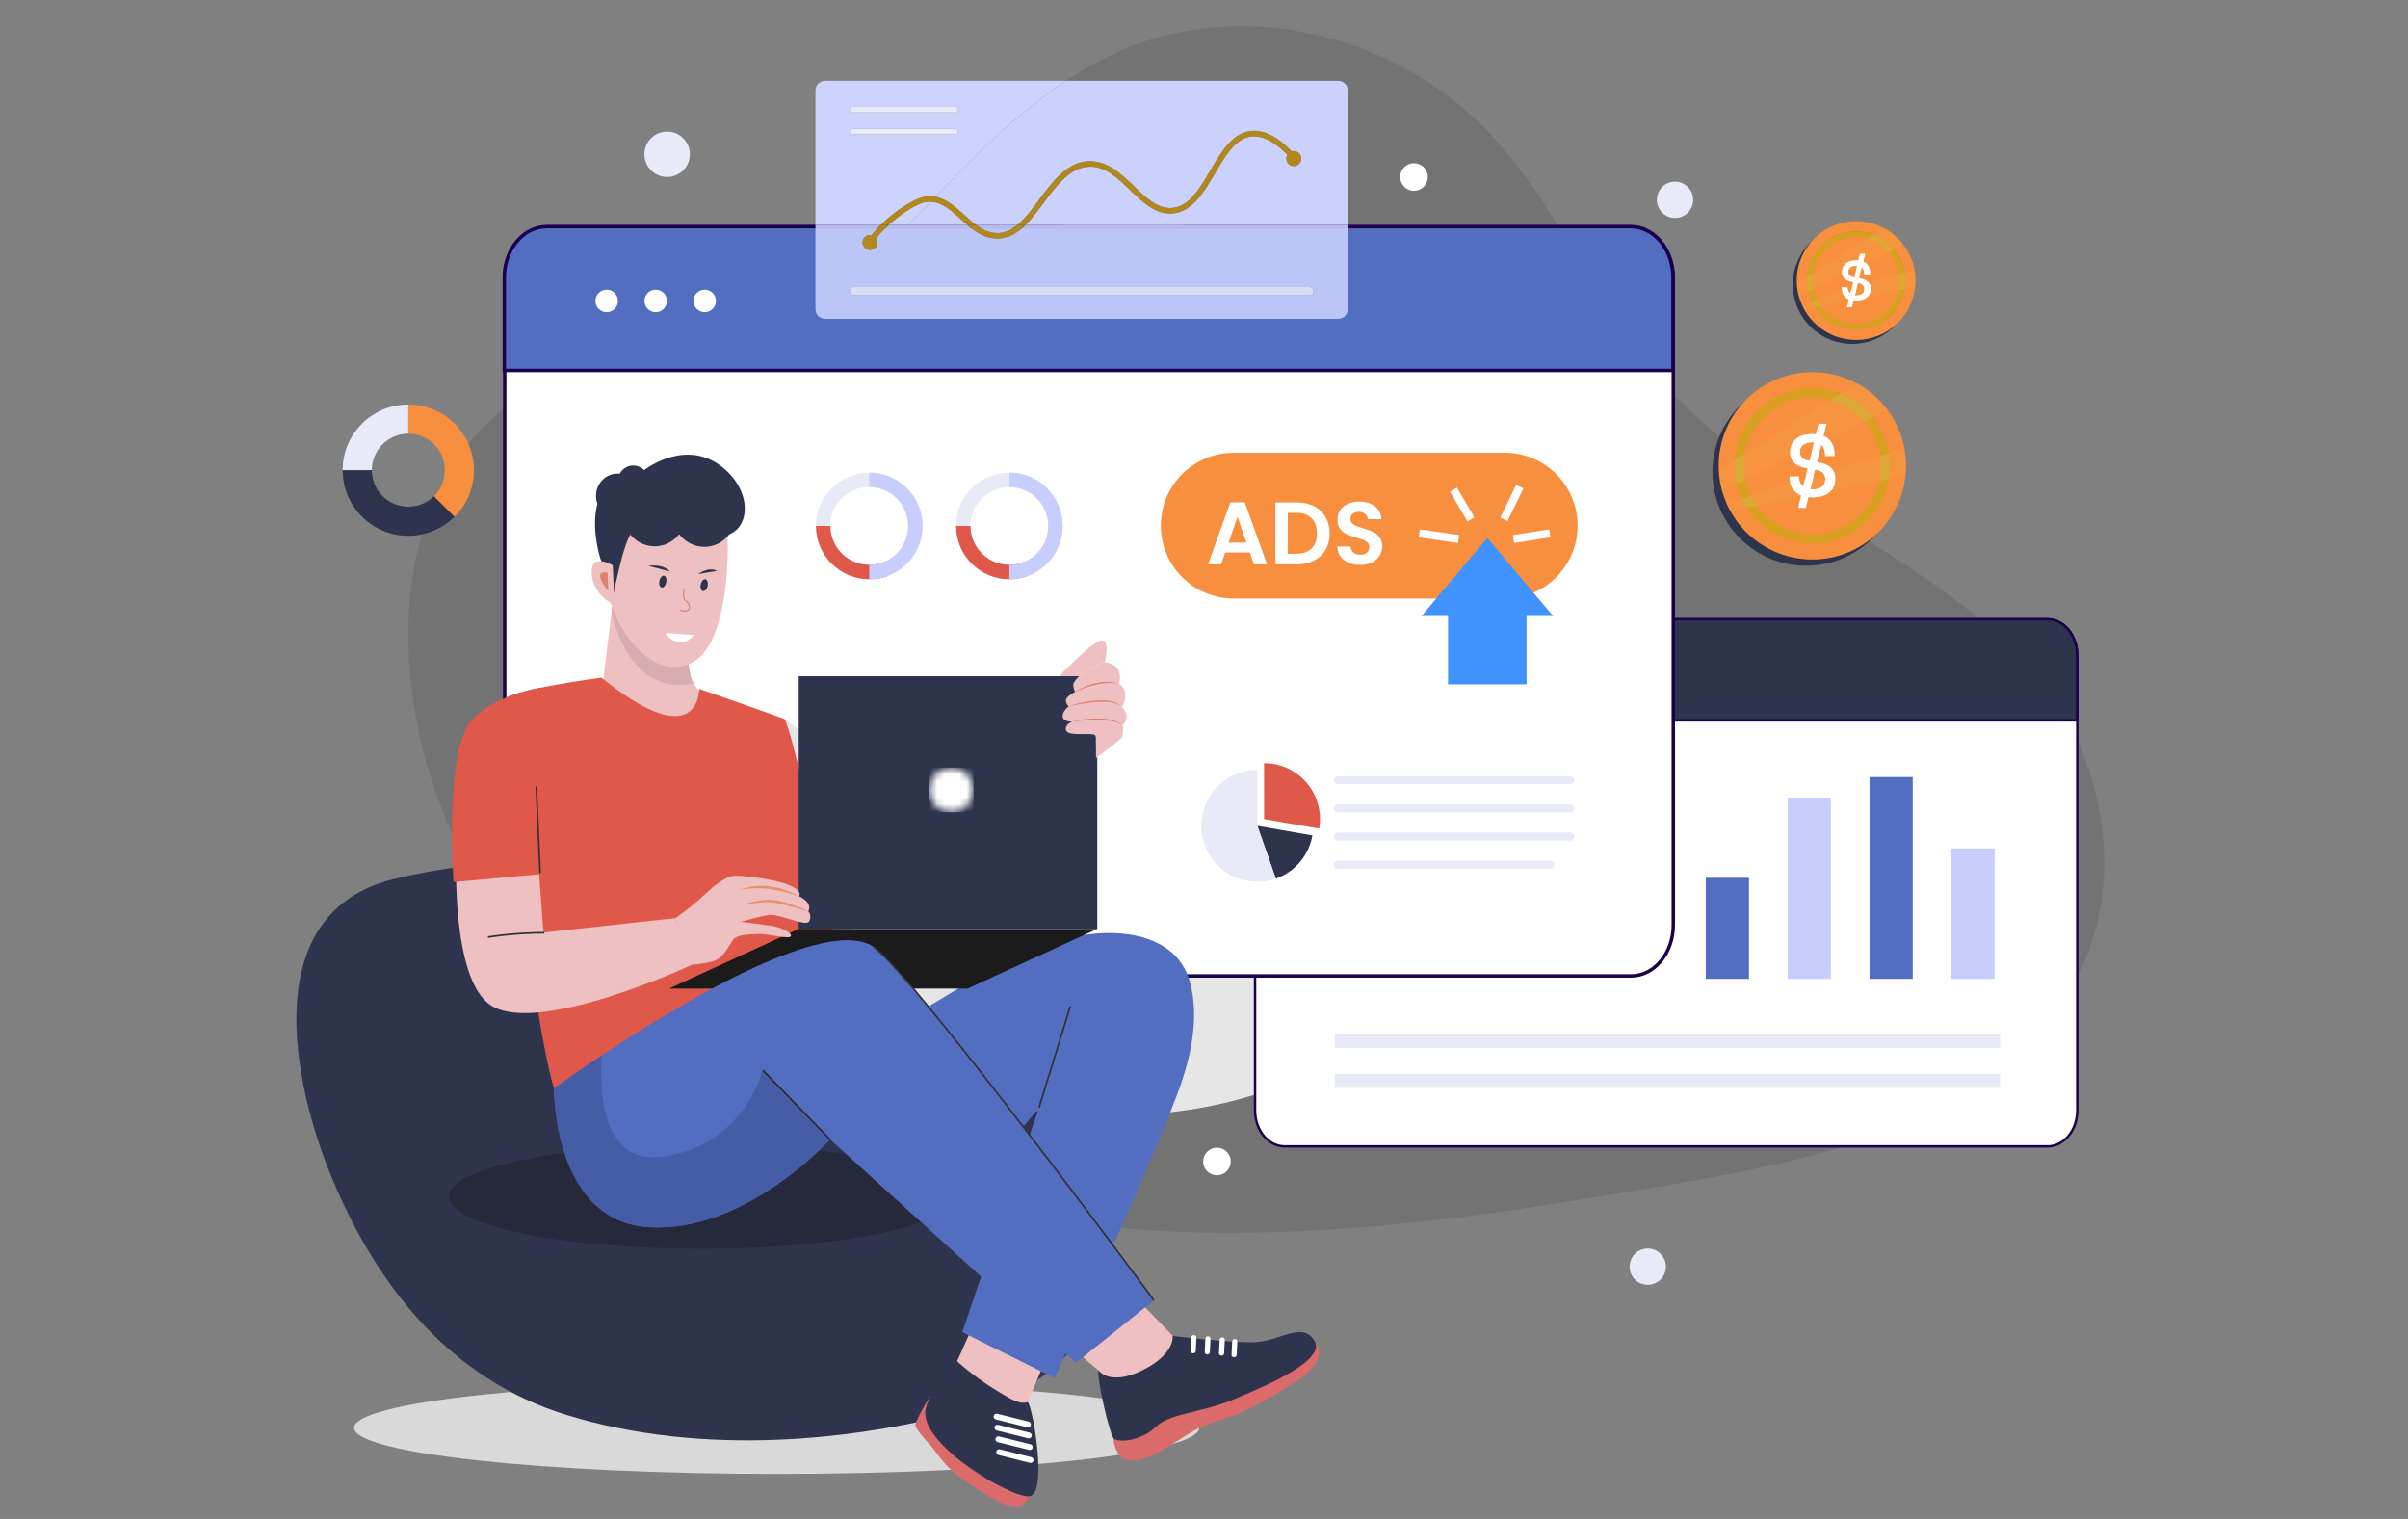 <svg xmlns="http://www.w3.org/2000/svg" width="325" height="205" viewBox="0 0 325 205" fill="none"><rect x="0" y="0" width="325" height="205" fill="#808080" stroke="none"/><path d="M211.729 90.133C211.729 123.452 184.719 150.461 151.4 150.461C118.082 150.461 91.072 123.452 91.072 90.133C91.072 56.815 118.082 29.805 151.4 29.805C184.719 29.805 211.729 56.815 211.729 90.133Z" fill="white"></path><path d="M161.854 192.703C161.854 196.139 136.319 198.925 104.82 198.925C73.321 198.925 47.786 196.139 47.786 192.703C47.786 189.266 73.321 186.48 104.82 186.48C136.319 186.48 161.854 189.266 161.854 192.703Z" fill="#D9D9D9"></path><path d="M89.985 46.096C92.733 45.431 95.481 44.788 98.172 44.038C108.498 41.161 117.439 35.857 124.837 28.046C133.716 18.67 143.827 8.37 156.704 4.935C169.321 1.57 183.056 4.459 193.777 11.74C203.189 18.133 209.3 28.257 214.558 38.104C220.394 49.034 229.321 57.387 239.299 64.505C258.189 77.982 281.468 86.824 283.853 113.32C285.525 131.9 272.731 146.265 255.945 152.438C241.987 157.571 226.891 159.656 212.265 162.051C196.85 164.574 181.276 166.408 165.636 166.388C125.343 166.335 78.5 151.431 60.766 111.864C52.565 93.566 51.429 66.252 69.997 53.685C76.011 49.614 82.995 47.786 89.985 46.096Z" fill="black" fill-opacity="0.1"></path><path d="M93.109 20.824C93.109 22.517 91.737 23.889 90.044 23.889C88.352 23.889 86.98 22.517 86.98 20.824C86.98 19.131 88.352 17.759 90.044 17.759C91.737 17.759 93.109 19.131 93.109 20.824Z" fill="#E8EBF7"></path><path d="M224.841 170.954C224.841 172.307 223.744 173.404 222.391 173.404C221.039 173.404 219.942 172.307 219.942 170.954C219.942 169.601 221.039 168.505 222.391 168.505C223.744 168.505 224.841 169.601 224.841 170.954Z" fill="#E8EBF7"></path><path d="M228.521 26.968C228.521 28.32 227.424 29.417 226.071 29.417C224.718 29.417 223.621 28.32 223.621 26.968C223.621 25.614 224.718 24.518 226.071 24.518C227.424 24.518 228.521 25.614 228.521 26.968Z" fill="#E8EBF7"></path><path d="M192.704 23.889C192.704 24.917 191.87 25.75 190.842 25.75C189.814 25.75 188.98 24.917 188.98 23.889C188.98 22.86 189.814 22.026 190.842 22.026C191.87 22.026 192.704 22.86 192.704 23.889Z" fill="white"></path><path d="M166.108 156.761C166.108 157.79 165.274 158.624 164.246 158.624C163.218 158.624 162.384 157.79 162.384 156.761C162.384 155.733 163.218 154.899 164.246 154.899C165.274 154.899 166.108 155.733 166.108 156.761Z" fill="white"></path><path d="M169.392 88.412V149.873C169.392 152.555 171.187 154.719 173.396 154.719H276.354C278.556 154.719 280.359 152.555 280.359 149.873V88.412C280.359 85.751 278.556 83.586 276.354 83.586H173.396C171.187 83.586 169.392 85.751 169.392 88.412Z" fill="white"></path><path d="M236.055 132.109H230.225V118.471H236.055V132.109Z" fill="#536EC1"></path><path d="M247.105 132.109H241.275V107.644H247.105V132.109Z" fill="#C7CEFD"></path><path d="M258.155 132.109H252.325V104.873H258.155V132.109Z" fill="#536EC1"></path><path d="M269.205 132.109H263.376V114.511H269.205V132.109Z" fill="#C7CEFD"></path><path d="M269.946 141.436H180.145V139.565H269.946V141.436Z" fill="#E8EBF7"></path><path d="M269.946 146.814H180.145V144.944H269.946V146.814Z" fill="#E8EBF7"></path><path d="M173.397 83.749C171.278 83.749 169.554 85.841 169.554 88.412V149.874C169.554 152.456 171.278 154.557 173.397 154.557H276.354C278.473 154.557 280.196 152.456 280.196 149.874V88.412C280.196 85.841 278.473 83.749 276.354 83.749H173.397ZM169.229 149.874V88.412C169.229 85.662 171.099 83.425 173.397 83.425H276.354C278.651 83.425 280.521 85.662 280.521 88.412V149.874C280.521 152.635 278.651 154.881 276.354 154.881H173.397C171.099 154.881 169.229 152.635 169.229 149.874Z" fill="#1A004D"></path><path d="M169.355 88.404V97.223H280.328V88.404C280.328 85.735 278.533 83.572 276.312 83.572H173.364C171.149 83.572 169.355 85.735 169.355 88.404Z" fill="#2E344D"></path><path d="M280.165 88.404C280.165 85.828 278.437 83.733 276.312 83.733H173.363C171.242 83.733 169.517 85.828 169.517 88.404V97.061H280.165V88.404ZM169.192 88.404C169.192 85.65 171.064 83.409 173.363 83.409H276.312C278.615 83.409 280.49 85.65 280.49 88.404V97.385H169.192V88.404Z" fill="#1A004D"></path><path d="M187.314 90.624C187.314 91.215 187.793 91.693 188.383 91.693C188.973 91.693 189.452 91.215 189.452 90.624C189.452 90.034 188.973 89.556 188.383 89.556C187.793 89.556 187.314 90.034 187.314 90.624Z" fill="white"></path><path d="M182.661 90.624C182.661 91.215 183.139 91.693 183.729 91.693C184.32 91.693 184.798 91.215 184.798 90.624C184.798 90.034 184.32 89.556 183.729 89.556C183.139 89.556 182.661 90.034 182.661 90.624Z" fill="white"></path><path d="M178.007 90.624C178.007 91.215 178.486 91.693 179.076 91.693C179.666 91.693 180.145 91.215 180.145 90.624C180.145 90.034 179.666 89.556 179.076 89.556C178.486 89.556 178.007 90.034 178.007 90.624Z" fill="white"></path><path d="M68.119 37.472V124.829C68.119 128.64 70.672 131.716 73.812 131.716H220.148C223.279 131.716 225.84 128.64 225.84 124.829V37.472C225.84 33.689 223.279 30.613 220.148 30.613H73.812C70.672 30.613 68.119 33.689 68.119 37.472Z" fill="white"></path><path d="M73.812 30.844C70.8 30.844 68.35 33.817 68.35 37.472V124.83C68.35 128.5 70.8 131.486 73.812 131.486H220.148C223.16 131.486 225.61 128.5 225.61 124.83V37.472C225.61 33.817 223.16 30.844 220.148 30.844H73.812ZM67.889 124.83V37.472C67.889 33.563 70.546 30.383 73.812 30.383H220.148C223.414 30.383 226.071 33.563 226.071 37.472V124.83C226.071 128.754 223.414 131.946 220.148 131.946H73.812C70.546 131.946 67.889 128.754 67.889 124.83Z" fill="#1A004D"></path><path d="M68.067 37.461V49.996H225.796V37.461C225.796 33.668 223.246 30.592 220.089 30.592H73.765C70.618 30.592 68.067 33.668 68.067 37.461Z" fill="#536EC1"></path><path d="M225.566 37.461C225.566 33.8 223.109 30.822 220.089 30.822H73.765C70.75 30.822 68.297 33.8 68.297 37.461V49.766H225.566V37.461ZM67.836 37.461C67.836 33.547 70.496 30.362 73.765 30.362H220.089C223.363 30.362 226.027 33.547 226.027 37.461V50.226H67.836V37.461Z" fill="#1A004D"></path><path d="M93.593 40.617C93.593 41.456 94.274 42.136 95.112 42.136C95.951 42.136 96.631 41.456 96.631 40.617C96.631 39.778 95.951 39.098 95.112 39.098C94.274 39.098 93.593 39.778 93.593 40.617Z" fill="white"></path><path d="M86.98 40.617C86.98 41.456 87.659 42.136 88.498 42.136C89.338 42.136 90.017 41.456 90.017 40.617C90.017 39.778 89.338 39.098 88.498 39.098C87.659 39.098 86.98 39.778 86.98 40.617Z" fill="white"></path><path d="M80.365 40.617C80.365 41.456 81.046 42.136 81.884 42.136C82.723 42.136 83.403 41.456 83.403 40.617C83.403 39.778 82.723 39.098 81.884 39.098C81.046 39.098 80.365 39.778 80.365 40.617Z" fill="white"></path><path d="M105.105 194.305C112.841 193.986 120.537 192.816 127.79 191.036C135.853 189.058 144.46 185.771 147.163 177.022C149.458 169.594 146.666 161.417 143.532 154.666C142.563 152.843 141.442 151.388 140.192 150.222C130.195 140.894 111.999 150.03 98.966 136.49C82.674 119.566 75.714 113.239 53.253 118.617C34.633 123.075 39.463 146.25 44.863 159.141C50.968 173.718 60.854 186.189 76.542 190.992C85.593 193.763 95.381 194.707 105.105 194.305Z" fill="#2E344D"></path><path d="M94.623 168.539C75.817 168.539 60.572 165.39 60.572 161.507C60.572 159.026 66.793 156.845 76.187 155.593C77.719 160.294 80.919 165.216 87.601 165.622C87.994 165.646 88.388 165.658 88.777 165.658C98.516 165.659 107.151 158.489 110.523 155.286C111.801 155.426 113.03 155.582 114.206 155.753L124.325 164.948C118.491 167.091 107.376 168.539 94.623 168.539Z" fill="#26293C"></path><path d="M111.304 104.096C111.304 104.096 123.154 111.996 123.648 112.391C124.142 112.786 113.608 126.909 113.608 126.909C113.608 126.909 103.798 114.662 102.119 112.885C100.441 111.108 111.304 104.096 111.304 104.096Z" fill="#EFC0C1"></path><path d="M105.912 97.062C105.912 97.062 111.902 100.936 116.311 108.829L108.121 115.293L97.945 104.977L105.912 97.062Z" fill="#E5E6E7"></path><path d="M99.269 99.251C99.258 99.218 97.833 100.574 95.877 101.929C93.477 103.591 90.276 105.254 87.898 104.356C83.076 102.524 81.329 92.45 81.329 92.45L82.556 82.47L82.572 82.306L82.615 81.708L83.568 82.104L87.348 83.675L88.863 84.312L92.741 85.924C92.741 85.924 92.695 88.515 93.087 90.639C93.132 90.864 93.168 91.075 93.218 91.275C93.311 91.624 93.463 91.958 93.632 92.243C94.023 92.922 94.528 93.37 94.529 93.377C95.422 95.504 99.238 99.247 99.269 99.251Z" fill="#EFC0C1"></path><path d="M91.701 92.452C84.727 92.452 82.702 83.725 82.556 82.471L82.572 82.307L82.614 81.734C83.875 85.749 87.275 89.72 90.504 89.971C90.675 89.984 90.842 89.99 91.005 89.99C91.72 89.99 92.361 89.865 92.935 89.635C92.976 89.974 93.026 90.312 93.087 90.64C93.132 90.865 93.168 91.075 93.218 91.276C93.311 91.625 93.463 91.959 93.632 92.244C92.95 92.386 92.307 92.452 91.701 92.452Z" fill="#D7ADAF"></path><path d="M97.792 80.112C97.031 85.192 95.401 90.35 90.504 89.971C87.08 89.704 83.464 85.256 82.41 81.007C81.866 78.816 81.368 76.903 81.268 75.442C81.187 74.288 81.188 73.559 81.188 73.559L81.832 70.987L82.211 69.481C82.211 69.481 83.233 68.517 84.373 67.436C85.278 66.574 86.604 66.914 87.46 67.255C87.952 67.45 88.289 67.645 88.302 67.613C88.353 67.478 95.08 66.017 97.426 68.578L97.439 68.595C97.653 68.828 97.822 69.069 97.936 69.319C98.031 69.526 98.087 69.739 98.103 69.957C98.132 70.376 98.163 71.005 98.198 71.802C98.204 72.135 98.22 72.499 98.224 72.886C98.233 73.537 98.234 74.252 98.214 75.007C98.177 76.587 98.057 78.356 97.792 80.112Z" fill="#EFC0C1"></path><path d="M81.036 75.408C81.036 75.408 77.297 64.017 86.761 63.577C86.761 63.577 92.059 59.254 97.003 62.686C101.402 65.739 101.455 70.959 98.389 72.128C97.416 72.5 94.686 72.164 91.971 71.828C89.086 71.471 86.22 71.114 85.505 71.607C84.119 72.563 82.533 81.609 82.533 81.609C82.533 81.609 82.019 77.585 81.036 75.408Z" fill="#2E344D"></path><path d="M87.567 64.736C87.727 65.932 86.925 67.027 85.775 67.181C84.624 67.335 83.562 66.489 83.402 65.292C83.242 64.096 84.045 63.001 85.195 62.847C86.345 62.693 87.407 63.539 87.567 64.736Z" fill="#2E344D"></path><path d="M92.564 68.708C92.89 71.149 91.253 73.383 88.907 73.696C86.561 74.01 84.395 72.285 84.068 69.844C83.742 67.403 85.379 65.17 87.725 64.856C90.071 64.542 92.237 66.267 92.564 68.708Z" fill="#2E344D"></path><path d="M99.277 68.784C99.603 71.225 97.966 73.458 95.62 73.772C93.274 74.085 91.108 72.361 90.781 69.92C90.455 67.479 92.092 65.245 94.438 64.932C96.784 64.618 98.95 66.343 99.277 68.784Z" fill="#2E344D"></path><path d="M86.259 66.572C86.481 68.236 85.366 69.758 83.767 69.972C82.168 70.186 80.691 69.01 80.469 67.346C80.246 65.682 81.362 64.16 82.961 63.947C84.56 63.733 86.037 64.908 86.259 66.572Z" fill="#2E344D"></path><path d="M82.701 76.301C82.701 76.301 79.672 74.456 79.861 77.444C80.049 80.432 82.927 81.644 82.927 81.644L82.701 76.301Z" fill="#EFC0C1"></path><path d="M82.1 79.796C80.355 77.555 81.049 77.233 81.591 77.233C81.809 77.233 82.002 77.285 82.002 77.285L82.1 79.796Z" fill="#DE8073"></path><path d="M95.504 79.074C95.413 79.514 95.132 79.828 94.875 79.775C94.619 79.722 94.485 79.322 94.576 78.882C94.667 78.441 94.949 78.127 95.205 78.181C95.461 78.233 95.595 78.633 95.504 79.074Z" fill="#2E344D"></path><path d="M89.924 78.586C89.832 79.026 89.551 79.34 89.294 79.287C89.038 79.234 88.904 78.834 88.996 78.394C89.087 77.954 89.368 77.639 89.624 77.692C89.881 77.746 90.015 78.146 89.924 78.586Z" fill="#2E344D"></path><path d="M94.24 77.475C94.24 77.475 95.602 76.439 96.784 77.047L94.24 77.475Z" fill="#2E344D"></path><path d="M87.532 76.371C87.643 76.356 89.395 76.031 90.454 77.148L87.532 76.371Z" fill="#2E344D"></path><path d="M92.444 82.541C92.444 82.541 92.443 82.541 92.443 82.541C92.272 82.541 92.069 82.508 91.826 82.436L91.774 82.341L91.87 82.289C92.102 82.358 92.292 82.388 92.443 82.388C92.653 82.387 92.785 82.332 92.865 82.254C92.946 82.176 92.982 82.069 92.983 81.942C92.985 81.671 92.798 81.332 92.566 81.185C92.242 80.971 92.175 80.538 92.173 80.161C92.173 79.759 92.257 79.405 92.257 79.401L92.35 79.344L92.407 79.437C92.407 79.437 92.387 79.521 92.367 79.655C92.347 79.788 92.327 79.97 92.327 80.161C92.325 80.523 92.404 80.903 92.649 81.055C92.931 81.24 93.134 81.608 93.136 81.942C93.137 82.099 93.088 82.252 92.972 82.365C92.856 82.477 92.68 82.541 92.444 82.541Z" fill="#DE8073"></path><path d="M93.609 85.694C93.609 85.694 93.543 85.823 93.393 85.987C93.129 86.287 92.6 86.705 91.755 86.666C90.921 86.628 90.36 86.133 90.062 85.784C89.898 85.585 89.814 85.433 89.814 85.433" fill="white"></path><path d="M115.191 139.593C115.191 139.593 108.152 101.907 105.912 97.062C105.875 96.982 94.371 92.968 94.371 92.968C94.371 92.968 94.478 102.176 81.162 91.454C81.162 91.454 68.449 93.138 67.876 94.536C67.304 95.935 72.744 146.877 75.819 149.181C78.894 151.485 115.191 139.593 115.191 139.593Z" fill="#DF5849"></path><path d="M128.943 184.249L133.237 174.611L142.671 179.886L138.371 189.996L134.358 192.114L128.943 184.249Z" fill="#EFC0C1"></path><path d="M125.569 188.379C125.569 188.379 123.302 191.992 123.576 192.51C124.344 193.958 125.187 194.445 126.262 195.923C127.294 197.339 128.182 198.495 130.612 200.107C132.236 201.185 137.019 204.545 138.055 203.054C138.141 202.93 139.227 201.888 139.121 201.64C137.948 198.898 125.569 188.379 125.569 188.379Z" fill="#DB6A6A"></path><path d="M138.975 201.935C136.767 202.368 123.866 194.891 124.935 190.14C125.524 187.486 128.896 183.452 128.896 183.452C128.896 183.452 131.625 186.184 136.526 188.844C138.101 189.699 138.657 189.121 138.746 189.263C139.081 189.791 139.428 191.677 139.484 191.908C139.625 192.434 141.178 201.482 138.975 201.935Z" fill="#2E344D"></path><path d="M139.24 193.831C139.187 194.042 138.974 194.17 138.763 194.118L134.52 193.062C134.309 193.009 134.181 192.797 134.233 192.585C134.286 192.375 134.499 192.247 134.71 192.299L138.953 193.355C139.164 193.407 139.292 193.621 139.24 193.831Z" fill="white"></path><path d="M139.367 195.401C139.315 195.611 139.101 195.74 138.891 195.688L134.647 194.632C134.437 194.579 134.308 194.366 134.36 194.155C134.413 193.945 134.626 193.816 134.837 193.868L139.081 194.925C139.291 194.977 139.42 195.19 139.367 195.401Z" fill="white"></path><path d="M139.481 197.141C139.428 197.351 139.215 197.48 139.004 197.427L134.76 196.371C134.55 196.319 134.422 196.106 134.474 195.895C134.526 195.684 134.74 195.556 134.95 195.609L139.194 196.664C139.405 196.717 139.533 196.93 139.481 197.141Z" fill="white"></path><path d="M139.125 192.344C139.072 192.554 138.859 192.682 138.648 192.63L134.405 191.574C134.194 191.522 134.066 191.308 134.118 191.098C134.17 190.887 134.384 190.759 134.594 190.811L138.838 191.867C139.049 191.92 139.177 192.133 139.125 192.344Z" fill="white"></path><path d="M117.16 141.127C117.16 141.127 118.744 158.379 123.481 161.801C128.156 165.177 139.871 149.883 140.242 149.477L129.864 179.783L142.346 185.997C142.346 185.997 149.12 170.721 154.125 159.227C155.826 155.318 157.44 151.459 158.715 148.149C160.576 143.31 162.023 137.596 160.575 132.446C158.689 125.738 150.281 125.129 144.58 126.545C140.877 127.465 137.392 129.118 134.015 130.862C126.115 134.938 117.16 141.127 117.16 141.127Z" fill="#536EC1"></path><path d="M158.28 180.299L151.776 173.561L142.464 180.002L148.254 184.962L152.965 189.226L158.95 182.405L158.28 180.299Z" fill="#EFC0C1"></path><path d="M177.387 180.91C177.387 180.91 179.71 183.25 175.367 186.128C171.026 189.006 167.535 190.86 164.897 191.599C162.258 192.338 161.078 193.072 158.698 194.593C156.317 196.115 153.863 197.545 151.949 196.953C150.38 196.467 150.279 194.1 150.279 194.1L164.04 186.921L177.387 180.91Z" fill="#DB6A6A"></path><path d="M158.28 180.3C158.28 180.3 165.966 181.248 169.336 181.143C172.706 181.038 175.7 178.293 177.387 180.91C179.074 183.526 171.199 186.91 166.562 188.842C161.924 190.773 157.917 190.698 155.957 192.601C153.997 194.504 150.847 194.771 150.279 194.1C149.712 193.428 148.002 185.91 148.254 184.962C148.254 184.962 149.773 187.124 154.191 184.938C158.608 182.752 158.28 180.3 158.28 180.3Z" fill="#2E344D"></path><path d="M166.501 183.163L166.591 183.167C166.757 183.175 166.899 183.047 166.907 182.881L167 181.05C167.008 180.883 166.88 180.742 166.714 180.733L166.624 180.729C166.458 180.72 166.317 180.848 166.308 181.015L166.216 182.846C166.207 183.013 166.335 183.154 166.501 183.163Z" fill="white"></path><path d="M164.808 182.945L164.897 182.949C165.063 182.958 165.205 182.83 165.213 182.663L165.306 180.832C165.314 180.665 165.186 180.524 165.02 180.515L164.931 180.511C164.764 180.503 164.623 180.631 164.614 180.797L164.522 182.628C164.513 182.795 164.641 182.936 164.808 182.945Z" fill="white"></path><path d="M162.883 182.787L162.972 182.792C163.138 182.8 163.28 182.672 163.288 182.506L163.381 180.674C163.39 180.508 163.262 180.366 163.095 180.358L163.006 180.354C162.84 180.345 162.698 180.473 162.69 180.639L162.597 182.471C162.588 182.637 162.717 182.779 162.883 182.787Z" fill="white"></path><path d="M160.98 182.629L161.069 182.633C161.235 182.641 161.377 182.513 161.385 182.347L161.478 180.516C161.487 180.349 161.359 180.208 161.192 180.199L161.103 180.194C160.937 180.186 160.795 180.314 160.787 180.48L160.694 182.312C160.685 182.478 160.813 182.62 160.98 182.629Z" fill="white"></path><path d="M142.61 91.642L144.868 92.328C144.92 91.796 146.542 90.144 149.103 89.35C149.103 89.35 149.863 86.721 148.783 86.441C147.709 86.161 142.61 91.642 142.61 91.642Z" fill="#EFC0C1"></path><path d="M107.802 125.369H148.095V91.265H107.802V125.369Z" fill="#2E344D"></path><mask id="mask0_50_9428" style="mask-type:luminance" maskUnits="userSpaceOnUse" x="125" y="103" width="7" height="7"><path d="M128.395 109.609C126.733 109.609 125.385 108.262 125.385 106.599C125.385 104.937 126.733 103.589 128.395 103.589C130.058 103.589 131.406 104.937 131.406 106.599C131.406 108.262 130.058 109.609 128.395 109.609Z" fill="white"></path></mask><g mask="url(#mask0_50_9428)"><path d="M125.385 109.609H131.406V103.589H125.385V109.609Z" fill="white"></path></g><path d="M107.802 125.37H148.095L130.606 133.419H90.314L107.802 125.37Z" fill="#1C1B1B"></path><path d="M87.601 165.623C100.639 166.41 112.027 153.773 112.027 153.773L145.21 183.925L155.744 175.497C155.744 175.497 123.485 131.78 117.951 127.83C113.026 124.311 98.385 131.044 81.214 142.451C79.102 143.853 76.955 145.325 74.782 146.858C74.782 146.858 74.569 164.831 87.601 165.623Z" fill="#536EC1"></path><path d="M155.834 175.431C155.834 175.43 147.769 164.501 139.011 153.076C134.632 147.364 130.081 141.528 126.277 136.873C122.47 132.215 119.425 128.747 118.016 127.739L117.887 127.92C119.244 128.886 122.307 132.364 126.105 137.014C131.806 143.992 139.195 153.63 145.157 161.523C148.138 165.469 150.762 168.979 152.641 171.503C153.581 172.765 154.335 173.779 154.853 174.479C155.371 175.179 155.654 175.562 155.654 175.563L155.834 175.431Z" fill="#313131"></path><path d="M72.56 115.178L73.349 125.858L91.2 123.902L93.346 130.23C93.346 130.23 72.751 139.834 66.271 135.698C60.817 132.217 61.587 115.253 61.587 115.253L72.56 115.178Z" fill="#EFC0C1"></path><path d="M72.921 92.805C72.921 92.805 66.448 93.887 63.551 97.348C59.968 101.626 61.212 119.051 61.212 119.051L75.332 117.758L75.38 100.987L72.921 92.805Z" fill="#DF5849"></path><path d="M73.008 117.81L72.488 106.13L72.266 106.14L72.786 117.821" fill="#313131"></path><path d="M144.257 95.329C144.257 95.329 143.325 95.992 143.433 96.735C143.536 97.478 144.708 97.375 144.708 97.375C144.708 97.375 143.645 97.798 143.885 98.569C144.044 99.08 145.164 99.073 146.208 99.066C146.739 99.062 147.252 99.058 147.606 99.124C148.007 99.197 147.903 99.86 147.903 99.86L147.933 102.291C147.933 102.291 150.537 100.347 151.178 99.792C151.812 99.232 151.498 97.878 151.498 97.878C151.498 97.878 151.812 97.758 152.012 96.963C152.212 96.163 151.418 95.409 151.418 95.409C151.418 95.409 151.932 94.769 151.892 93.734C151.852 92.7 151.018 92.26 151.018 92.26C151.018 92.26 151.378 91.5 150.977 90.505C150.578 89.511 149.103 89.351 149.103 89.351C146.542 90.145 144.92 91.797 144.868 92.328C144.817 92.86 145.108 93.386 145.108 93.386C145.108 93.386 143.753 94.026 143.856 94.609C143.965 95.197 144.257 95.329 144.257 95.329Z" fill="#EFC0C1"></path><path d="M145.108 93.385C145.108 93.385 145.188 93.331 145.329 93.238C145.473 93.15 145.679 93.022 145.94 92.895C146.2 92.768 146.509 92.626 146.85 92.501C147.192 92.376 147.566 92.267 147.946 92.184C148.326 92.107 148.712 92.046 149.077 92.033C149.182 92.026 149.286 92.023 149.386 92.023C149.635 92.023 149.866 92.042 150.072 92.063C150.362 92.09 150.598 92.145 150.761 92.191C150.925 92.235 151.018 92.259 151.018 92.259C151.018 92.259 150.922 92.249 150.754 92.232C150.588 92.203 150.349 92.191 150.063 92.182C149.996 92.18 149.927 92.178 149.855 92.178C149.621 92.178 149.362 92.192 149.091 92.221C148.736 92.25 148.361 92.314 147.99 92.393C147.618 92.469 147.252 92.573 146.911 92.679C146.571 92.789 146.254 92.895 145.989 93.005C145.723 93.113 145.5 93.202 145.348 93.274C145.196 93.344 145.108 93.385 145.108 93.385Z" fill="#DE8073"></path><path d="M151.418 95.409C151.418 95.409 151.323 95.342 151.158 95.225C151.083 95.157 150.971 95.108 150.841 95.055C150.715 94.996 150.572 94.935 150.403 94.899C150.239 94.849 150.06 94.806 149.863 94.788C149.67 94.754 149.464 94.74 149.249 94.731C149.109 94.723 148.967 94.72 148.822 94.72C148.522 94.72 148.212 94.735 147.904 94.757C147.445 94.79 146.988 94.847 146.56 94.908C146.132 94.974 145.732 95.034 145.392 95.102C145.094 95.16 144.761 95.226 144.569 95.263C144.37 95.305 144.257 95.329 144.257 95.329C144.257 95.329 144.366 95.29 144.558 95.224C144.752 95.164 145.028 95.07 145.366 94.985C145.704 94.898 146.1 94.803 146.529 94.723C146.959 94.643 147.422 94.582 147.887 94.544C148.146 94.528 148.405 94.516 148.66 94.516C148.864 94.516 149.066 94.524 149.262 94.544C149.482 94.559 149.693 94.586 149.89 94.634C150.09 94.666 150.273 94.723 150.44 94.785C150.61 94.831 150.754 94.908 150.878 94.984C151.004 95.052 151.111 95.115 151.182 95.192C151.333 95.33 151.418 95.409 151.418 95.409Z" fill="#DE8073"></path><path d="M151.498 97.878C151.498 97.878 151.405 97.822 151.241 97.723C151.166 97.666 151.059 97.623 150.935 97.578C150.813 97.527 150.678 97.47 150.52 97.434C150.213 97.341 149.839 97.278 149.438 97.238C149.037 97.191 148.605 97.176 148.173 97.173C148.112 97.172 148.051 97.171 147.991 97.171C147.619 97.171 147.251 97.187 146.902 97.201C146.497 97.226 146.117 97.244 145.792 97.275C145.511 97.3 145.19 97.329 145.006 97.346C144.817 97.364 144.708 97.375 144.708 97.375C144.708 97.375 144.814 97.349 145 97.305C145.187 97.266 145.454 97.205 145.778 97.156C146.101 97.106 146.48 97.052 146.889 97.015C147.282 96.98 147.702 96.959 148.124 96.959C148.141 96.959 148.158 96.959 148.175 96.959C148.613 96.967 149.053 96.985 149.462 97.052C149.871 97.105 150.247 97.206 150.558 97.321C150.717 97.367 150.852 97.44 150.97 97.505C151.09 97.566 151.191 97.623 151.264 97.689C151.413 97.809 151.498 97.878 151.498 97.878Z" fill="#DE8073"></path><path d="M91.2 123.902C91.2 123.902 93.452 122.286 94.874 120.941C96.296 119.596 97.918 118.252 99.202 118.191C100.486 118.131 108.657 119.014 107.869 120.962C107.869 120.962 109.734 121.774 109.091 122.996C109.091 122.996 109.626 123.501 109.221 124.334C108.815 125.167 105.147 123.239 103.664 123.498C102.181 123.758 100.025 124.398 100.025 124.398C100.025 124.398 103.388 124.874 104.091 124.936C104.794 124.997 106.835 125.724 106.758 126.305C106.682 126.886 103.724 125.975 102.355 126.059C100.987 126.142 99.451 126.073 98.885 126.913C98.318 127.754 97.584 129.435 96.039 129.801C94.495 130.168 93.096 130.205 93.096 130.205L91.2 123.902Z" fill="#EFC0C1"></path><path d="M107.869 120.962C107.869 120.962 107.754 120.9 107.552 120.791C107.347 120.692 107.055 120.541 106.69 120.397C106.325 120.253 105.897 120.083 105.423 119.947C104.95 119.806 104.434 119.69 103.908 119.616C103.381 119.549 102.85 119.531 102.355 119.558C101.86 119.58 101.403 119.658 101.016 119.734C100.628 119.811 100.317 119.921 100.1 119.995C99.885 120.076 99.767 120.133 99.767 120.133C99.767 120.133 99.894 120.1 100.118 120.063C100.341 120.017 100.663 119.978 101.048 119.935C101.432 119.891 101.883 119.877 102.363 119.876C102.844 119.88 103.356 119.902 103.86 119.974C104.367 120.038 104.871 120.145 105.341 120.253C105.811 120.365 106.251 120.475 106.623 120.588C106.995 120.7 107.31 120.784 107.526 120.856C107.745 120.924 107.869 120.962 107.869 120.962Z" fill="#E7926A"></path><path d="M109.091 122.997C109.091 122.997 108.963 122.935 108.738 122.827C108.51 122.728 108.188 122.574 107.79 122.422C107.391 122.27 106.927 122.087 106.416 121.926C105.907 121.763 105.353 121.614 104.786 121.507C104.212 121.403 103.618 121.397 103.083 121.455C102.544 121.506 102.053 121.616 101.636 121.712C101.219 121.809 100.882 121.928 100.645 122.005C100.411 122.094 100.278 122.144 100.278 122.144C100.278 122.144 100.418 122.118 100.662 122.073C100.905 122.024 101.257 121.975 101.675 121.911C102.093 121.847 102.584 121.801 103.106 121.772C103.631 121.746 104.181 121.757 104.722 121.862C105.27 121.958 105.816 122.099 106.328 122.231C106.838 122.368 107.318 122.492 107.724 122.613C108.111 122.722 108.479 122.826 108.714 122.893C108.954 122.959 109.091 122.997 109.091 122.997Z" fill="#E7926A"></path><path d="M73.459 125.782C73.458 125.782 73.347 125.78 73.14 125.78C72.21 125.78 69.339 125.828 65.842 126.357L65.875 126.577C69.357 126.051 72.217 126.003 73.14 126.003C73.345 126.003 73.454 126.005 73.454 126.005L73.459 125.782Z" fill="#313131"></path><path d="M140.348 149.51L144.557 135.853L144.344 135.787L140.135 149.444" fill="#313131"></path><path d="M112.108 153.693L103.03 144.344L102.87 144.499L111.948 153.848L112.108 153.693Z" fill="#313131"></path><path d="M88.777 165.658C88.388 165.658 87.994 165.646 87.601 165.622C74.988 164.856 74.782 147.998 74.781 146.913C74.781 146.877 74.782 146.858 74.782 146.858C76.955 145.325 79.102 143.853 81.214 142.451C80.888 148.189 81.616 156.18 88.143 156.179C88.425 156.179 88.719 156.165 89.023 156.134C99.589 155.06 102.577 145.73 102.915 144.545L111.948 153.848L112.026 153.772L112.027 153.773C112.027 153.773 101.317 165.659 88.777 165.658ZM102.948 144.423C102.949 144.422 102.949 144.421 102.949 144.421L102.95 144.422L102.948 144.423Z" fill="#455CA6"></path><path d="M111.948 153.848L102.915 144.545C102.935 144.476 102.946 144.434 102.948 144.424L102.95 144.422L112.026 153.772L111.948 153.848Z" fill="#29292A"></path><path d="M203.086 80.779H166.51C161.078 80.779 156.674 76.375 156.674 70.943C156.674 65.51 161.078 61.106 166.51 61.106H203.086C208.519 61.106 212.922 65.51 212.922 70.943C212.922 76.375 208.519 80.779 203.086 80.779Z" fill="#F78F3F"></path><path d="M183.596 76.248C183.013 76.248 182.487 76.148 182.016 75.948C181.553 75.749 181.186 75.462 180.915 75.087C180.644 74.712 180.504 74.269 180.496 73.758H182.291C182.315 74.101 182.435 74.372 182.65 74.572C182.874 74.771 183.177 74.871 183.56 74.871C183.951 74.871 184.258 74.779 184.482 74.596C184.705 74.404 184.817 74.157 184.817 73.854C184.817 73.606 184.741 73.403 184.589 73.243C184.438 73.084 184.246 72.96 184.015 72.872C183.791 72.776 183.48 72.673 183.081 72.561C182.539 72.401 182.096 72.246 181.753 72.094C181.418 71.935 181.126 71.699 180.879 71.388C180.64 71.069 180.52 70.646 180.52 70.119C180.52 69.624 180.644 69.194 180.891 68.826C181.138 68.46 181.485 68.18 181.932 67.989C182.379 67.789 182.89 67.689 183.464 67.689C184.326 67.689 185.024 67.901 185.559 68.324C186.102 68.739 186.401 69.321 186.457 70.071H184.613C184.597 69.784 184.474 69.549 184.242 69.365C184.019 69.174 183.72 69.078 183.345 69.078C183.017 69.078 182.754 69.162 182.555 69.329C182.363 69.497 182.267 69.74 182.267 70.059C182.267 70.283 182.339 70.47 182.483 70.622C182.634 70.766 182.818 70.885 183.033 70.981C183.257 71.069 183.568 71.172 183.967 71.292C184.51 71.452 184.952 71.611 185.296 71.771C185.639 71.931 185.934 72.17 186.181 72.489C186.429 72.808 186.552 73.227 186.552 73.746C186.552 74.193 186.437 74.608 186.205 74.991C185.974 75.374 185.635 75.681 185.188 75.912C184.741 76.136 184.21 76.248 183.596 76.248Z" fill="white"></path><path d="M175.052 67.809C175.93 67.809 176.7 67.981 177.362 68.324C178.033 68.667 178.547 69.158 178.906 69.796C179.273 70.426 179.457 71.16 179.457 71.998C179.457 72.836 179.273 73.57 178.906 74.201C178.547 74.823 178.033 75.306 177.362 75.649C176.7 75.992 175.93 76.164 175.052 76.164H172.132V67.809H175.052ZM174.992 74.739C175.87 74.739 176.548 74.5 177.027 74.021C177.506 73.542 177.745 72.868 177.745 71.998C177.745 71.129 177.506 70.45 177.027 69.964C176.548 69.469 175.87 69.222 174.992 69.222H173.807V74.739H174.992Z" fill="white"></path><path d="M168.687 74.572H165.359L164.809 76.164H163.049L166.053 67.797H168.004L171.009 76.164H169.237L168.687 74.572ZM168.232 73.231L167.023 69.736L165.814 73.231H168.232Z" fill="white"></path><path d="M200.738 72.606L191.858 83.141H209.617L200.738 72.606Z" fill="#4092FC"></path><path d="M206.037 92.358H195.438V82.625H206.037V92.358Z" fill="#4092FC"></path><path d="M196.941 72.21L191.639 71.439L191.482 72.516L196.784 73.288" fill="white"></path><path d="M198.996 69.811L196.64 65.81L195.702 66.363L198.058 70.363" fill="white"></path><path d="M203.467 70.325L205.614 65.915L204.635 65.439L202.489 69.848" fill="white"></path><path d="M204.349 73.287L209.267 72.515L209.098 71.44L204.18 72.212" fill="white"></path><path d="M172.196 118.579C173.232 118.217 174.204 117.621 175.032 116.793C175.5 116.325 175.895 115.81 176.213 115.263C176.674 114.477 176.979 113.627 177.131 112.754L169.695 111.456L172.196 118.579Z" fill="#2E344D"></path><path d="M175.947 105.205C175.124 104.383 174.159 103.79 173.131 103.427C172.317 103.138 171.462 102.994 170.609 102.994L170.61 110.542L178.046 111.839C178.451 109.502 177.751 107.01 175.947 105.205Z" fill="#DF5849"></path><path d="M164.357 116.795C161.409 113.847 161.409 109.067 164.357 106.119C165.831 104.645 167.763 103.908 169.694 103.908L169.695 111.457L172.196 118.579C169.544 119.509 166.477 118.914 164.357 116.795Z" fill="#E8EBF7"></path><path d="M211.948 105.828H180.564C180.269 105.828 180.03 105.589 180.03 105.294C180.03 104.999 180.269 104.76 180.564 104.76H211.948C212.243 104.76 212.482 104.999 212.482 105.294C212.482 105.589 212.243 105.828 211.948 105.828Z" fill="#E8EBF7"></path><path d="M211.948 109.631H180.564C180.269 109.631 180.03 109.392 180.03 109.097C180.03 108.802 180.269 108.563 180.564 108.563H211.948C212.243 108.563 212.482 108.802 212.482 109.097C212.482 109.392 212.243 109.631 211.948 109.631Z" fill="#E8EBF7"></path><path d="M211.948 113.435H180.564C180.269 113.435 180.03 113.196 180.03 112.901C180.03 112.606 180.269 112.367 180.564 112.367H211.948C212.243 112.367 212.482 112.606 212.482 112.901C212.482 113.196 212.243 113.435 211.948 113.435Z" fill="#E8EBF7"></path><path d="M209.222 117.239H180.564C180.269 117.239 180.03 117 180.03 116.705C180.03 116.41 180.269 116.171 180.564 116.171H209.222C209.517 116.171 209.756 116.41 209.756 116.705C209.756 117 209.517 117.239 209.222 117.239Z" fill="#E8EBF7"></path><path d="M122.521 30.362H119.944C121.729 28.741 124.04 27.252 125.322 27.223L125.412 27.222C125.48 27.222 125.547 27.223 125.613 27.227C125.353 27.501 125.095 27.774 124.837 28.046C124.081 28.844 123.309 29.616 122.521 30.362ZM118.862 30.362H110.062V12.208C110.062 11.488 110.646 10.904 111.366 10.904H143.871C137.33 15.238 131.56 20.989 126.246 26.562C125.975 26.51 125.692 26.482 125.397 26.482C125.367 26.482 125.336 26.482 125.305 26.483C123.67 26.521 120.819 28.424 118.862 30.362ZM115.159 17.392C114.957 17.392 114.793 17.556 114.793 17.759C114.793 17.961 114.957 18.125 115.159 18.125H128.914C129.117 18.125 129.281 17.961 129.281 17.759C129.281 17.556 129.117 17.392 128.914 17.392H115.159ZM115.159 14.425C114.957 14.425 114.793 14.589 114.793 14.791C114.793 14.994 114.957 15.158 115.159 15.158H128.914C129.117 15.158 129.281 14.994 129.281 14.791C129.281 14.589 129.117 14.425 128.914 14.425H115.159Z" fill="#CCD3FD"></path><path d="M181.912 30.362H138.408C139.276 29.501 140.069 28.436 140.851 27.385C142.62 25.006 144.449 22.547 147.049 22.496C147.092 22.494 147.135 22.493 147.177 22.493C149.274 22.493 150.925 24.113 152.529 25.657C154.138 27.206 155.796 28.816 157.918 28.815C157.98 28.815 158.042 28.814 158.105 28.811C160.868 28.698 162.459 25.992 163.999 23.374C165.478 20.858 166.875 18.481 169.151 18.402C169.187 18.401 169.223 18.401 169.259 18.401C170.633 18.401 172.146 19.235 173.749 20.888C173.66 21.038 173.609 21.215 173.609 21.402C173.609 21.96 174.061 22.412 174.618 22.412C175.176 22.412 175.629 21.96 175.629 21.402C175.629 20.845 175.176 20.392 174.618 20.392C174.521 20.392 174.427 20.407 174.337 20.432C172.578 18.598 170.881 17.661 169.284 17.661C169.231 17.661 169.178 17.662 169.125 17.664C166.444 17.755 164.877 20.421 163.361 22.999C161.856 25.558 160.434 27.976 158.075 28.072C158.03 28.074 157.985 28.075 157.94 28.075C156.101 28.075 154.619 26.644 153.042 25.125C151.313 23.459 149.516 21.755 147.099 21.755C147.077 21.755 147.056 21.755 147.034 21.755C144.072 21.815 142.133 24.422 140.257 26.944C139.289 28.245 138.351 29.506 137.32 30.362H131.736C131.195 29.964 130.68 29.493 130.152 29.011C128.99 27.948 127.803 26.861 126.246 26.562C131.56 20.989 137.33 15.238 143.871 10.904H180.607C181.327 10.904 181.912 11.488 181.912 12.208V30.362ZM130.554 30.362H122.521C123.309 29.616 124.081 28.844 124.837 28.046C125.095 27.774 125.353 27.501 125.613 27.227C127.197 27.313 128.393 28.405 129.653 29.557C129.95 29.827 130.248 30.1 130.554 30.362Z" fill="#CAD1FC"></path><path d="M180.607 43.03H111.366C110.646 43.03 110.062 42.446 110.062 41.725V30.822H118.415C118.128 31.131 117.867 31.436 117.642 31.731C117.574 31.716 117.502 31.709 117.429 31.709C116.871 31.709 116.419 32.161 116.419 32.718C116.419 33.276 116.871 33.728 117.429 33.728C117.987 33.728 118.439 33.276 118.439 32.718C118.439 32.505 118.373 32.306 118.259 32.143C118.585 31.721 118.995 31.271 119.455 30.822H131.119C132.125 31.596 133.243 32.186 134.653 32.192H134.67C135.901 32.192 136.956 31.647 137.911 30.822H181.912V41.725C181.912 42.446 181.327 43.03 180.607 43.03ZM115.21 38.733C114.925 38.733 114.694 38.964 114.694 39.25V39.343C114.694 39.628 114.925 39.859 115.21 39.859H176.763C177.048 39.859 177.279 39.628 177.279 39.343V39.25C177.279 38.964 177.048 38.733 176.763 38.733H115.21ZM134.67 31.452H134.655C133.823 31.449 133.102 31.204 132.436 30.822H136.691C136.065 31.218 135.4 31.452 134.67 31.452Z" fill="#BCC5F7"></path><path d="M181.912 30.822H137.911C138.08 30.677 138.245 30.523 138.408 30.362H181.912V30.822ZM136.691 30.822H132.436C132.196 30.685 131.964 30.53 131.736 30.362H137.32C137.114 30.532 136.904 30.687 136.691 30.822ZM131.119 30.822H119.455C119.612 30.668 119.776 30.515 119.944 30.362H122.521H130.554C130.739 30.52 130.927 30.675 131.119 30.822ZM118.415 30.822H110.062V30.362H118.862C118.707 30.515 118.558 30.669 118.415 30.822Z" fill="#B6BAEC"></path><path d="M176.763 39.859H115.21C114.925 39.859 114.694 39.628 114.694 39.343V39.25C114.694 38.965 114.925 38.733 115.21 38.733H176.763C177.048 38.733 177.279 38.965 177.279 39.25V39.343C177.279 39.628 177.048 39.859 176.763 39.859Z" fill="#D9DFF2"></path><path d="M119.944 30.362H118.862C120.819 28.424 123.67 26.521 125.305 26.483C125.336 26.482 125.367 26.482 125.397 26.482C125.692 26.482 125.975 26.51 126.246 26.562C126.035 26.784 125.823 27.006 125.613 27.227C125.546 27.223 125.48 27.222 125.412 27.222L125.322 27.223C124.04 27.252 121.729 28.741 119.944 30.362Z" fill="#B2871C"></path><path d="M138.408 30.362H137.32C138.351 29.506 139.289 28.245 140.257 26.944C142.133 24.422 144.072 21.815 147.034 21.755C147.056 21.755 147.077 21.755 147.099 21.755C149.516 21.755 151.313 23.459 153.042 25.125C154.619 26.644 156.101 28.075 157.94 28.075C157.985 28.075 158.03 28.074 158.075 28.072C160.435 27.976 161.856 25.558 163.361 22.999C164.877 20.421 166.444 17.755 169.125 17.664C169.178 17.662 169.231 17.661 169.284 17.661C170.881 17.661 172.578 18.598 174.337 20.432C174.088 20.505 173.879 20.67 173.749 20.888C172.146 19.235 170.633 18.401 169.259 18.401C169.223 18.401 169.187 18.401 169.151 18.402C166.875 18.481 165.478 20.858 163.999 23.374C162.459 25.992 160.868 28.698 158.105 28.811C158.042 28.814 157.98 28.815 157.918 28.815C155.796 28.816 154.138 27.206 152.529 25.657C150.925 24.113 149.274 22.493 147.177 22.493C147.135 22.493 147.092 22.494 147.049 22.496C144.45 22.547 142.62 25.006 140.851 27.385C140.07 28.436 139.276 29.501 138.408 30.362ZM131.736 30.362H130.554C130.248 30.1 129.95 29.827 129.653 29.557C128.393 28.405 127.197 27.313 125.613 27.227C125.823 27.006 126.035 26.784 126.246 26.562C127.803 26.861 128.99 27.948 130.152 29.011C130.68 29.493 131.195 29.964 131.736 30.362Z" fill="#B2871C"></path><path d="M134.67 32.192H134.653C133.243 32.187 132.125 31.596 131.119 30.822H132.436C133.102 31.204 133.823 31.449 134.655 31.452H134.67C135.4 31.452 136.065 31.218 136.69 30.822H137.911C136.956 31.647 135.901 32.192 134.67 32.192ZM118.259 32.144C118.116 31.937 117.897 31.786 117.642 31.731C117.867 31.436 118.128 31.131 118.415 30.822H119.455C118.995 31.271 118.585 31.721 118.259 32.144Z" fill="#B2871C"></path><path d="M137.911 30.822H136.69C136.904 30.687 137.114 30.532 137.32 30.362H138.408C138.245 30.523 138.08 30.677 137.911 30.822ZM132.436 30.822H131.119C130.927 30.675 130.739 30.52 130.554 30.362H131.736C131.964 30.53 132.196 30.685 132.436 30.822ZM119.455 30.822H118.415C118.558 30.669 118.707 30.515 118.862 30.362H119.944C119.776 30.515 119.612 30.668 119.455 30.822Z" fill="#B2871C"></path><path d="M174.618 22.413C174.061 22.413 173.609 21.96 173.609 21.402C173.609 21.215 173.66 21.039 173.749 20.889C173.879 20.67 174.088 20.505 174.337 20.432C174.427 20.407 174.521 20.393 174.618 20.393C175.176 20.393 175.629 20.845 175.629 21.402C175.629 21.96 175.176 22.413 174.618 22.413Z" fill="#B2871C"></path><path d="M117.429 33.728C116.871 33.728 116.419 33.277 116.419 32.719C116.419 32.161 116.871 31.709 117.429 31.709C117.502 31.709 117.574 31.717 117.642 31.732C117.897 31.787 118.116 31.937 118.259 32.144C118.373 32.307 118.439 32.505 118.439 32.719C118.439 33.277 117.987 33.728 117.429 33.728Z" fill="#B2871C"></path><path d="M128.914 15.159H115.159C114.957 15.159 114.793 14.994 114.793 14.792C114.793 14.589 114.957 14.425 115.159 14.425H128.914C129.117 14.425 129.281 14.589 129.281 14.792C129.281 14.994 129.117 15.159 128.914 15.159Z" fill="#EAEDF8"></path><path d="M128.914 18.125H115.159C114.957 18.125 114.793 17.961 114.793 17.759C114.793 17.556 114.957 17.392 115.159 17.392H128.914C129.117 17.392 129.281 17.556 129.281 17.759C129.281 17.961 129.117 18.125 128.914 18.125Z" fill="#EAEDF8"></path><path d="M243.722 74.109C240.059 74.093 236.847 72.19 235.007 69.32C234.755 68.935 234.533 68.533 234.34 68.119C234.036 67.469 233.797 66.778 233.63 66.063C233.451 65.289 233.36 64.486 233.364 63.661C233.365 63.395 233.378 63.135 233.397 62.876C233.823 57.492 238.332 53.276 243.819 53.302C245.134 53.308 246.389 53.556 247.544 54.009C249.234 54.666 250.703 55.752 251.836 57.126C252.956 58.506 253.734 60.173 254.032 62.004C254.129 62.57 254.174 63.16 254.171 63.756C254.168 64.358 254.113 64.942 254.016 65.514C253.156 70.418 248.867 74.133 243.722 74.109ZM256.188 61.341C255.825 59.404 255.019 57.631 253.882 56.115C252.797 54.67 251.405 53.466 249.804 52.598C248.027 51.628 245.994 51.076 243.828 51.066C236.844 51.034 231.16 56.665 231.128 63.65C231.127 63.868 231.132 64.087 231.142 64.299C231.185 65.255 231.335 66.176 231.578 67.062C231.741 67.659 231.95 68.238 232.196 68.8C232.341 69.131 232.499 69.456 232.675 69.769C234.804 73.673 238.945 76.329 243.712 76.351C250.26 76.381 255.676 71.421 256.342 65.035C256.385 64.616 256.411 64.197 256.413 63.767C256.417 62.935 256.338 62.126 256.188 61.341Z" fill="#2E344D"></path><path d="M244.562 73.27C240.898 73.253 237.686 71.35 235.847 68.48C235.595 68.096 235.373 67.693 235.18 67.28C234.876 66.629 234.637 65.938 234.47 65.223C234.29 64.449 234.2 63.647 234.204 62.821C234.205 62.555 234.218 62.296 234.237 62.036C234.662 56.652 239.171 52.437 244.658 52.462C245.973 52.468 247.229 52.716 248.383 53.169C250.074 53.826 251.543 54.913 252.675 56.286C253.796 57.666 254.573 59.333 254.872 61.164C254.969 61.73 255.014 62.321 255.011 62.916C255.008 63.519 254.952 64.102 254.855 64.674C253.995 69.579 249.706 73.294 244.562 73.27ZM257.028 60.501C256.665 58.564 255.859 56.791 254.721 55.275C253.637 53.831 252.244 52.627 250.644 51.758C248.866 50.788 246.833 50.236 244.668 50.226C237.683 50.194 232 55.825 231.968 62.81C231.966 63.029 231.971 63.247 231.982 63.46C232.025 64.415 232.174 65.336 232.418 66.222C232.58 66.819 232.79 67.398 233.035 67.96C233.181 68.291 233.339 68.616 233.514 68.93C235.644 72.833 239.785 75.489 244.552 75.512C251.1 75.541 256.515 70.581 257.182 64.195C257.225 63.776 257.251 63.358 257.252 62.927C257.257 62.095 257.178 61.286 257.028 60.501Z" fill="#F78F3F"></path><path d="M253.71 62.909C253.734 57.88 249.678 53.788 244.65 53.764C239.621 53.742 235.528 57.797 235.505 62.825C235.482 67.853 239.538 71.946 244.566 71.969C249.594 71.993 253.687 67.937 253.71 62.909ZM244.656 52.388C250.445 52.414 255.113 57.127 255.087 62.915C255.06 68.704 250.349 73.372 244.559 73.346C238.771 73.319 234.102 68.607 234.129 62.819C234.156 57.03 238.868 52.361 244.656 52.388Z" fill="#D89F21"></path><path d="M244.65 53.642C249.744 53.665 253.857 57.816 253.833 62.91C253.81 68.003 249.659 72.116 244.565 72.093C239.472 72.069 235.359 67.918 235.382 62.825C235.406 57.731 239.557 53.619 244.65 53.642Z" fill="#F78F3F"></path><path d="M246.359 64.742L246.36 64.679C246.363 63.96 245.936 63.58 244.978 63.386L244.335 66.033C244.435 66.045 244.537 66.046 244.637 66.046L244.688 66.047C245.672 66.051 246.356 65.575 246.359 64.742ZM244.226 62.196L244.83 59.7C244.768 59.687 244.692 59.687 244.629 59.687H244.578C243.657 59.682 242.936 60.121 242.932 60.891L242.932 60.954C242.929 61.597 243.255 62.002 244.226 62.196ZM246.096 58.836C247.13 59.232 247.617 60.117 247.612 61.367L247.611 61.556L246.324 61.55C246.327 60.855 246.153 60.35 245.801 60.046L245.235 62.352C246.849 62.612 247.691 63.247 247.685 64.585L247.685 64.685C247.678 66.212 246.575 67.141 244.657 67.132C244.455 67.131 244.267 67.118 244.077 67.104L243.73 68.541L242.683 68.536L243.094 66.86C242.049 66.426 241.511 65.54 241.516 64.367L241.516 64.291L242.803 64.297C242.801 64.902 243 65.371 243.377 65.662L243.969 63.23C242.305 62.944 241.614 62.247 241.619 61.061L241.62 60.961C241.627 59.471 242.83 58.581 244.621 58.589C244.785 58.59 244.949 58.603 245.1 58.617L245.448 57.192L246.495 57.197L246.096 58.836Z" fill="white"></path><path d="M232.418 66.223C232.174 65.337 232.025 64.416 231.982 63.46C232.69 63.008 233.421 62.549 234.158 62.086C234.14 62.328 234.13 62.573 234.129 62.819C234.125 63.658 234.22 64.473 234.402 65.256C233.728 65.584 233.064 65.906 232.418 66.223ZM252.739 56.255C251.615 54.874 250.147 53.786 248.463 53.12C249.199 52.662 249.924 52.205 250.644 51.758C252.244 52.627 253.637 53.831 254.721 55.275C254.074 55.599 253.409 55.927 252.739 56.255Z" fill="#F0C14B" fill-opacity="0.1"></path><path d="M234.402 65.256C234.22 64.473 234.125 63.658 234.129 62.819C234.13 62.572 234.14 62.328 234.158 62.086C234.184 62.069 234.21 62.053 234.237 62.036C234.664 61.767 235.095 61.495 235.529 61.221C235.435 61.742 235.385 62.278 235.382 62.825C235.38 63.464 235.442 64.088 235.563 64.691C235.196 64.87 234.832 65.047 234.47 65.223C234.447 65.234 234.425 65.245 234.402 65.256ZM251.581 56.828C250.411 55.479 248.856 54.471 247.086 53.978C247.52 53.707 247.953 53.438 248.383 53.169C248.41 53.153 248.436 53.136 248.463 53.12C250.147 53.786 251.615 54.874 252.739 56.255C252.718 56.266 252.697 56.276 252.675 56.286C252.313 56.466 251.948 56.647 251.581 56.828Z" fill="#DCA836"></path><path d="M235.563 64.691C235.442 64.088 235.38 63.464 235.382 62.825C235.385 62.277 235.435 61.742 235.529 61.221C239.267 58.867 243.241 56.379 247.086 53.978C248.856 54.471 250.411 55.479 251.581 56.828C250 57.609 248.383 58.407 246.753 59.21C246.566 59.057 246.347 58.932 246.096 58.836L246.495 57.197L245.448 57.193L245.1 58.617C244.949 58.603 244.785 58.59 244.621 58.589C244.613 58.589 244.605 58.589 244.597 58.589C242.819 58.589 241.627 59.479 241.62 60.961L241.619 61.062C241.618 61.291 241.643 61.501 241.696 61.694C239.612 62.716 237.55 63.724 235.563 64.691ZM242.936 61.086C242.934 61.043 242.932 60.999 242.932 60.954L242.932 60.891C242.936 60.125 243.65 59.687 244.565 59.687C244.57 59.687 244.574 59.687 244.578 59.687H244.629C244.692 59.688 244.768 59.688 244.83 59.701L244.706 60.217C244.116 60.507 243.526 60.797 242.936 61.086Z" fill="#F0C14B" fill-opacity="0.1"></path><path d="M241.696 61.695C241.643 61.502 241.618 61.291 241.619 61.062L241.62 60.961C241.627 59.479 242.819 58.59 244.597 58.59C244.605 58.59 244.613 58.59 244.621 58.59C244.785 58.591 244.949 58.604 245.1 58.617L245.448 57.193L246.495 57.198L246.096 58.836C246.347 58.932 246.566 59.058 246.753 59.21C246.073 59.545 245.389 59.882 244.706 60.218L244.83 59.701C244.768 59.688 244.692 59.688 244.629 59.688H244.578C244.574 59.688 244.57 59.688 244.565 59.688C243.65 59.688 242.936 60.125 242.932 60.891L242.932 60.955C242.932 61 242.934 61.043 242.936 61.086C242.522 61.29 242.109 61.492 241.696 61.695Z" fill="white"></path><path d="M233.514 68.93C233.339 68.616 233.181 68.291 233.035 67.96C233.682 67.757 234.379 67.532 235.11 67.302C235.304 67.715 235.523 68.114 235.767 68.496C234.975 68.651 234.223 68.796 233.514 68.93ZM254.935 64.658C255.032 64.091 255.084 63.51 255.087 62.916C255.089 62.311 255.041 61.718 254.946 61.141C255.687 60.912 256.388 60.698 257.028 60.502C257.174 61.269 257.253 62.057 257.253 62.869C257.253 62.888 257.253 62.907 257.252 62.927C257.251 63.358 257.225 63.777 257.182 64.195C256.49 64.335 255.738 64.491 254.935 64.658Z" fill="#F0C14B" fill-opacity="0.1"></path><path d="M235.767 68.497C235.523 68.115 235.304 67.716 235.11 67.302C235.133 67.295 235.157 67.287 235.18 67.28C235.551 67.162 235.931 67.042 236.318 66.919C236.545 67.382 236.809 67.822 237.106 68.237C236.678 68.321 236.258 68.402 235.847 68.481C235.82 68.486 235.793 68.491 235.767 68.497ZM253.601 64.931C253.75 64.28 253.83 63.604 253.833 62.91C253.835 62.436 253.802 61.97 253.735 61.515C254.123 61.395 254.503 61.278 254.872 61.164C254.896 61.157 254.921 61.149 254.946 61.142C255.041 61.718 255.089 62.311 255.087 62.916C255.084 63.51 255.032 64.092 254.935 64.658C254.908 64.664 254.882 64.669 254.855 64.674C254.449 64.758 254.03 64.843 253.601 64.931Z" fill="#DCA836"></path><path d="M237.106 68.237C236.809 67.822 236.545 67.381 236.318 66.918C237.977 66.394 239.779 65.83 241.631 65.254C241.84 65.987 242.332 66.543 243.094 66.86L243.044 67.066C240.99 67.476 238.97 67.875 237.106 68.237ZM247.139 66.243C247.493 65.841 247.682 65.314 247.685 64.685L247.685 64.585C247.687 64.136 247.594 63.767 247.408 63.464C249.642 62.775 251.805 62.109 253.735 61.514C253.802 61.969 253.835 62.435 253.833 62.909C253.83 63.604 253.75 64.28 253.601 64.93C251.615 65.336 249.406 65.785 247.139 66.243ZM244.701 66.047C244.697 66.047 244.692 66.047 244.688 66.047L244.637 66.047C244.537 66.046 244.435 66.046 244.335 66.033L244.76 64.283C245.197 64.147 245.635 64.012 246.071 63.877C246.268 64.081 246.362 64.343 246.36 64.679L246.359 64.742C246.356 65.571 245.678 66.047 244.701 66.047ZM243.377 65.662C243.129 65.47 242.958 65.202 242.87 64.869C243.122 64.79 243.375 64.712 243.628 64.634L243.377 65.662Z" fill="#F0C14B" fill-opacity="0.1"></path><path d="M243.044 67.065L243.094 66.86C242.332 66.543 241.84 65.987 241.631 65.254C242.042 65.126 242.455 64.998 242.87 64.869C242.958 65.202 243.129 65.47 243.377 65.662L243.628 64.633C244.005 64.516 244.382 64.4 244.76 64.283L244.335 66.033C244.435 66.045 244.537 66.046 244.637 66.046L244.688 66.047C244.692 66.047 244.697 66.047 244.701 66.047C245.678 66.047 246.356 65.571 246.359 64.742L246.36 64.679C246.362 64.343 246.268 64.081 246.071 63.877C246.519 63.739 246.965 63.601 247.408 63.464C247.594 63.767 247.687 64.136 247.685 64.585L247.685 64.685C247.682 65.314 247.493 65.841 247.139 66.243C245.782 66.517 244.406 66.793 243.044 67.065Z" fill="white"></path><path d="M249.954 44.993C247.631 44.982 245.595 43.776 244.429 41.957C244.269 41.713 244.128 41.458 244.006 41.195C243.813 40.783 243.662 40.344 243.556 39.892C243.442 39.401 243.384 38.892 243.387 38.368C243.387 38.2 243.396 38.035 243.408 37.871C243.678 34.457 246.537 31.784 250.015 31.8C250.849 31.804 251.645 31.961 252.377 32.249C253.449 32.665 254.381 33.354 255.099 34.225C255.809 35.1 256.302 36.157 256.491 37.318C256.553 37.677 256.581 38.051 256.579 38.429C256.578 38.811 256.542 39.181 256.481 39.543C255.935 42.653 253.216 45.008 249.954 44.993ZM257.858 36.897C257.628 35.669 257.117 34.545 256.396 33.584C255.708 32.668 254.825 31.905 253.81 31.354C252.684 30.739 251.395 30.389 250.022 30.383C245.593 30.363 241.989 33.933 241.969 38.361C241.968 38.5 241.971 38.639 241.978 38.773C242.005 39.379 242.1 39.963 242.255 40.525C242.358 40.903 242.49 41.27 242.646 41.626C242.739 41.836 242.838 42.043 242.95 42.241C244.3 44.716 246.925 46.4 249.948 46.414C254.1 46.434 257.533 43.288 257.956 39.239C257.983 38.974 257.999 38.709 258 38.436C258.003 37.908 257.953 37.395 257.858 36.897Z" fill="#2E344D"></path><path d="M250.487 44.461C248.164 44.45 246.127 43.243 244.961 41.424C244.802 41.18 244.661 40.925 244.538 40.663C244.345 40.25 244.194 39.812 244.088 39.359C243.974 38.868 243.917 38.359 243.919 37.836C243.92 37.668 243.928 37.503 243.94 37.338C244.21 33.925 247.069 31.252 250.548 31.268C251.382 31.272 252.178 31.429 252.909 31.717C253.981 32.133 254.913 32.822 255.631 33.693C256.341 34.568 256.834 35.625 257.023 36.785C257.085 37.145 257.114 37.519 257.112 37.897C257.11 38.278 257.074 38.648 257.013 39.011C256.468 42.121 253.748 44.476 250.487 44.461ZM258.391 36.365C258.16 35.137 257.649 34.013 256.928 33.052C256.24 32.136 255.357 31.373 254.343 30.822C253.216 30.207 251.927 29.857 250.554 29.85C246.125 29.83 242.522 33.401 242.501 37.829C242.501 37.968 242.504 38.106 242.511 38.241C242.538 38.847 242.633 39.431 242.787 39.993C242.89 40.371 243.023 40.738 243.178 41.094C243.271 41.304 243.371 41.51 243.482 41.709C244.833 44.184 247.458 45.868 250.48 45.882C254.632 45.901 258.066 42.756 258.488 38.707C258.516 38.442 258.532 38.176 258.533 37.903C258.535 37.376 258.485 36.863 258.391 36.365Z" fill="#F78F3F"></path><path d="M256.287 37.892C256.302 34.704 253.73 32.108 250.542 32.094C247.354 32.079 244.759 34.65 244.744 37.838C244.73 41.026 247.301 43.621 250.489 43.636C253.678 43.651 256.272 41.08 256.287 37.892ZM250.547 31.221C254.216 31.238 257.177 34.225 257.16 37.895C257.143 41.566 254.155 44.526 250.485 44.509C246.815 44.492 243.855 41.505 243.872 37.834C243.889 34.164 246.876 31.204 250.547 31.221Z" fill="#D89F21"></path><path d="M250.543 32.016C253.772 32.031 256.38 34.663 256.365 37.892C256.35 41.122 253.718 43.729 250.489 43.714C247.259 43.7 244.652 41.068 244.667 37.839C244.681 34.609 247.314 32.002 250.543 32.016Z" fill="#F78F3F"></path><path d="M251.626 39.054L251.627 39.014C251.629 38.559 251.358 38.317 250.75 38.194L250.343 39.872C250.406 39.881 250.47 39.881 250.535 39.881H250.566C251.191 39.884 251.624 39.582 251.626 39.054ZM250.274 37.44L250.657 35.858L250.529 35.849H250.497C249.913 35.846 249.456 36.124 249.454 36.612L249.453 36.652C249.452 37.06 249.658 37.317 250.274 37.44ZM251.459 35.31C252.114 35.56 252.424 36.122 252.42 36.914L252.42 37.034L251.604 37.03C251.606 36.59 251.495 36.27 251.272 36.077L250.914 37.539C251.937 37.703 252.471 38.106 252.467 38.954L252.466 39.018C252.462 39.986 251.763 40.575 250.547 40.569C250.419 40.569 250.3 40.56 250.179 40.552L249.959 41.463L249.295 41.46L249.556 40.397C248.893 40.122 248.552 39.56 248.556 38.816V38.768L249.372 38.772C249.37 39.156 249.496 39.452 249.736 39.638L250.111 38.095C249.056 37.914 248.618 37.472 248.621 36.72L248.621 36.656C248.625 35.712 249.388 35.148 250.524 35.153C250.628 35.153 250.732 35.162 250.828 35.17L251.049 34.267L251.713 34.27L251.459 35.31Z" fill="white"></path><path d="M242.787 39.993C242.633 39.43 242.538 38.847 242.511 38.241C242.96 37.954 243.423 37.664 243.89 37.37C243.878 37.523 243.872 37.678 243.872 37.834C243.869 38.366 243.93 38.883 244.045 39.38C243.617 39.587 243.197 39.792 242.787 39.993ZM255.671 33.673C254.959 32.798 254.027 32.107 252.96 31.685C253.427 31.395 253.887 31.105 254.343 30.822C255.357 31.373 256.24 32.136 256.928 33.052C256.518 33.256 256.096 33.465 255.671 33.673Z" fill="#F0C14B" fill-opacity="0.1"></path><path d="M244.045 39.38C243.93 38.883 243.869 38.366 243.872 37.835C243.872 37.678 243.878 37.523 243.89 37.37C243.907 37.359 243.923 37.349 243.94 37.338C244.211 37.167 244.484 36.995 244.76 36.822C244.7 37.151 244.668 37.491 244.667 37.838C244.665 38.243 244.704 38.639 244.781 39.022C244.548 39.135 244.317 39.248 244.088 39.359C244.073 39.366 244.059 39.373 244.045 39.38ZM254.937 34.036C254.195 33.181 253.209 32.542 252.087 32.229C252.362 32.058 252.637 31.887 252.909 31.717C252.926 31.706 252.943 31.695 252.96 31.685C254.027 32.108 254.959 32.798 255.671 33.673C255.658 33.68 255.645 33.687 255.631 33.693C255.401 33.807 255.169 33.921 254.937 34.036Z" fill="#DCA836"></path><path d="M244.781 39.022C244.704 38.639 244.665 38.244 244.667 37.839C244.668 37.491 244.7 37.152 244.76 36.822C247.13 35.329 249.649 33.752 252.087 32.23C253.209 32.542 254.195 33.181 254.937 34.036C253.935 34.532 252.909 35.038 251.876 35.547C251.757 35.45 251.619 35.371 251.459 35.31L251.713 34.271L251.049 34.267L250.828 35.17C250.732 35.162 250.628 35.154 250.524 35.153C250.519 35.153 250.514 35.153 250.509 35.153C249.381 35.153 248.625 35.717 248.621 36.656L248.621 36.721C248.62 36.866 248.636 36.999 248.669 37.122C247.348 37.77 246.041 38.408 244.781 39.022ZM249.456 36.736C249.454 36.709 249.453 36.681 249.453 36.653L249.454 36.612C249.456 36.127 249.909 35.849 250.488 35.849C250.491 35.849 250.494 35.849 250.497 35.849H250.529L250.657 35.858L250.578 36.185C250.204 36.369 249.83 36.553 249.456 36.736Z" fill="#F0C14B" fill-opacity="0.1"></path><path d="M248.669 37.122C248.636 37 248.62 36.866 248.621 36.721L248.621 36.657C248.625 35.717 249.381 35.153 250.509 35.153C250.514 35.153 250.519 35.153 250.524 35.153C250.628 35.154 250.732 35.163 250.828 35.171L251.049 34.268L251.713 34.271L251.459 35.31C251.619 35.371 251.757 35.45 251.876 35.547C251.444 35.759 251.011 35.972 250.578 36.185L250.657 35.858L250.529 35.849H250.497C250.494 35.849 250.491 35.849 250.488 35.849C249.909 35.849 249.456 36.127 249.454 36.613L249.453 36.653C249.453 36.681 249.454 36.709 249.456 36.736C249.194 36.865 248.931 36.994 248.669 37.122Z" fill="white"></path><path d="M243.482 41.709C243.371 41.511 243.271 41.304 243.178 41.094C243.589 40.966 244.031 40.823 244.494 40.677C244.617 40.939 244.756 41.192 244.91 41.435C244.409 41.533 243.931 41.625 243.482 41.709ZM257.063 39.001C257.125 38.642 257.158 38.273 257.16 37.896C257.162 37.513 257.131 37.137 257.07 36.771C257.54 36.626 257.985 36.491 258.391 36.365C258.483 36.852 258.533 37.352 258.533 37.867C258.533 37.879 258.533 37.891 258.533 37.904C258.532 38.176 258.516 38.442 258.488 38.708C258.049 38.796 257.573 38.895 257.063 39.001Z" fill="#F0C14B" fill-opacity="0.1"></path><path d="M244.91 41.434C244.756 41.192 244.617 40.939 244.494 40.676C244.509 40.672 244.523 40.667 244.538 40.663C244.773 40.588 245.014 40.511 245.26 40.434C245.404 40.727 245.571 41.007 245.76 41.27C245.488 41.322 245.222 41.374 244.961 41.424C244.944 41.428 244.927 41.431 244.91 41.434ZM256.218 39.173C256.312 38.761 256.363 38.333 256.365 37.892C256.366 37.591 256.345 37.296 256.303 37.007C256.549 36.932 256.79 36.857 257.023 36.785C257.039 36.78 257.054 36.775 257.07 36.77C257.131 37.136 257.162 37.512 257.16 37.896C257.158 38.272 257.125 38.641 257.063 39.001C257.047 39.004 257.03 39.008 257.013 39.011C256.755 39.064 256.49 39.117 256.218 39.173Z" fill="#DCA836"></path><path d="M245.76 41.27C245.571 41.007 245.404 40.727 245.26 40.434C246.311 40.102 247.455 39.744 248.628 39.379C248.761 39.844 249.073 40.197 249.556 40.397L249.524 40.528C248.222 40.788 246.941 41.041 245.76 41.27ZM252.121 40.006C252.345 39.751 252.465 39.417 252.466 39.018L252.467 38.955C252.468 38.67 252.409 38.436 252.291 38.244C253.707 37.807 255.079 37.385 256.303 37.008C256.345 37.296 256.366 37.592 256.365 37.893C256.363 38.333 256.312 38.761 256.218 39.173C254.959 39.431 253.558 39.715 252.121 40.006ZM250.576 39.882C250.572 39.882 250.57 39.882 250.566 39.882H250.535C250.47 39.881 250.406 39.881 250.343 39.873L250.612 38.763C250.89 38.678 251.167 38.592 251.444 38.506C251.569 38.635 251.628 38.801 251.627 39.014L251.626 39.055C251.624 39.58 251.194 39.882 250.576 39.882ZM249.736 39.638C249.578 39.516 249.47 39.346 249.414 39.135C249.574 39.085 249.734 39.035 249.894 38.986L249.736 39.638Z" fill="#F0C14B" fill-opacity="0.1"></path><path d="M249.524 40.527L249.556 40.396C249.073 40.196 248.761 39.843 248.628 39.378C248.889 39.297 249.151 39.216 249.414 39.134C249.47 39.345 249.578 39.516 249.736 39.638L249.894 38.985C250.134 38.911 250.373 38.837 250.612 38.762L250.343 39.872C250.406 39.88 250.47 39.88 250.535 39.881H250.566C250.57 39.881 250.572 39.881 250.576 39.881C251.194 39.881 251.624 39.579 251.626 39.054L251.627 39.014C251.628 38.8 251.569 38.634 251.444 38.505C251.728 38.418 252.01 38.33 252.291 38.243C252.409 38.435 252.468 38.67 252.467 38.954L252.466 39.017C252.465 39.416 252.345 39.75 252.121 40.005C251.26 40.179 250.388 40.354 249.524 40.527Z" fill="white"></path><path d="M138.174 75.859C137.573 76.099 136.918 76.231 136.231 76.231C133.332 76.231 130.98 73.881 130.98 70.98C130.98 68.079 133.332 65.729 136.231 65.729C139.132 65.729 141.481 68.079 141.481 70.98C141.481 73.194 140.112 75.087 138.174 75.859ZM136.231 63.786C132.258 63.786 129.037 67.007 129.037 70.98C129.037 74.953 132.258 78.174 136.231 78.174C137.124 78.174 137.978 78.013 138.767 77.713C141.489 76.688 143.425 74.06 143.425 70.98C143.425 67.007 140.203 63.786 136.231 63.786Z" fill="#E8EBF7"></path><path d="M138.767 77.713C137.978 78.013 137.124 78.174 136.231 78.174C132.258 78.174 129.037 74.953 129.037 70.98H130.98C130.98 73.881 133.332 76.231 136.231 76.231C136.918 76.231 137.573 76.099 138.174 75.859C138.338 76.373 138.551 77.04 138.767 77.713Z" fill="#DF5849"></path><path d="M143.425 70.98C143.425 74.06 141.489 76.688 138.767 77.713C137.978 78.013 137.124 78.174 136.231 78.174V76.231C136.918 76.231 137.573 76.099 138.174 75.859C140.112 75.087 141.481 73.194 141.481 70.98C141.481 68.079 139.132 65.729 136.231 65.729V63.786C140.203 63.786 143.425 67.007 143.425 70.98Z" fill="#C7CEFD"></path><path d="M119.266 75.859C118.665 76.099 118.01 76.231 117.323 76.231C114.424 76.231 112.072 73.881 112.072 70.98C112.072 68.079 114.424 65.729 117.323 65.729C120.224 65.729 122.574 68.079 122.574 70.98C122.574 73.194 121.204 75.087 119.266 75.859ZM117.323 63.786C113.35 63.786 110.129 67.007 110.129 70.98C110.129 74.953 113.35 78.174 117.323 78.174C118.216 78.174 119.07 78.013 119.859 77.713C122.581 76.688 124.517 74.06 124.517 70.98C124.517 67.007 121.296 63.786 117.323 63.786Z" fill="#E8EBF7"></path><path d="M119.859 77.713C119.07 78.013 118.216 78.174 117.323 78.174C113.35 78.174 110.129 74.953 110.129 70.98H112.072C112.072 73.881 114.424 76.231 117.323 76.231C118.01 76.231 118.665 76.099 119.266 75.859C119.43 76.373 119.643 77.04 119.859 77.713Z" fill="#DF5849"></path><path d="M124.517 70.98C124.517 74.06 122.581 76.688 119.859 77.713C119.07 78.013 118.216 78.174 117.323 78.174V76.231C118.01 76.231 118.665 76.099 119.266 75.859C121.204 75.087 122.574 73.194 122.574 70.98C122.574 68.079 120.224 65.729 117.323 65.729V63.786C121.296 63.786 124.517 67.007 124.517 70.98Z" fill="#C7CEFD"></path><path d="M55.108 54.596V58.527C52.386 58.527 50.183 60.733 50.183 63.452H46.248C46.248 58.559 50.215 54.596 55.108 54.596Z" fill="#E8EBF7"></path><path d="M61.347 69.739C59.746 71.33 57.54 72.311 55.108 72.311C50.215 72.311 46.248 68.345 46.248 63.453H50.183C50.183 66.174 52.386 68.38 55.108 68.38C56.455 68.38 57.677 67.84 58.566 66.958L61.347 69.739Z" fill="#2E344D"></path><path d="M63.967 63.452C63.967 65.912 62.966 68.135 61.347 69.739L58.566 66.958C59.472 66.066 60.033 64.824 60.033 63.452C60.033 60.733 57.829 58.527 55.108 58.527V54.596C60 54.596 63.967 58.559 63.967 63.452Z" fill="#F78F3F"></path></svg>